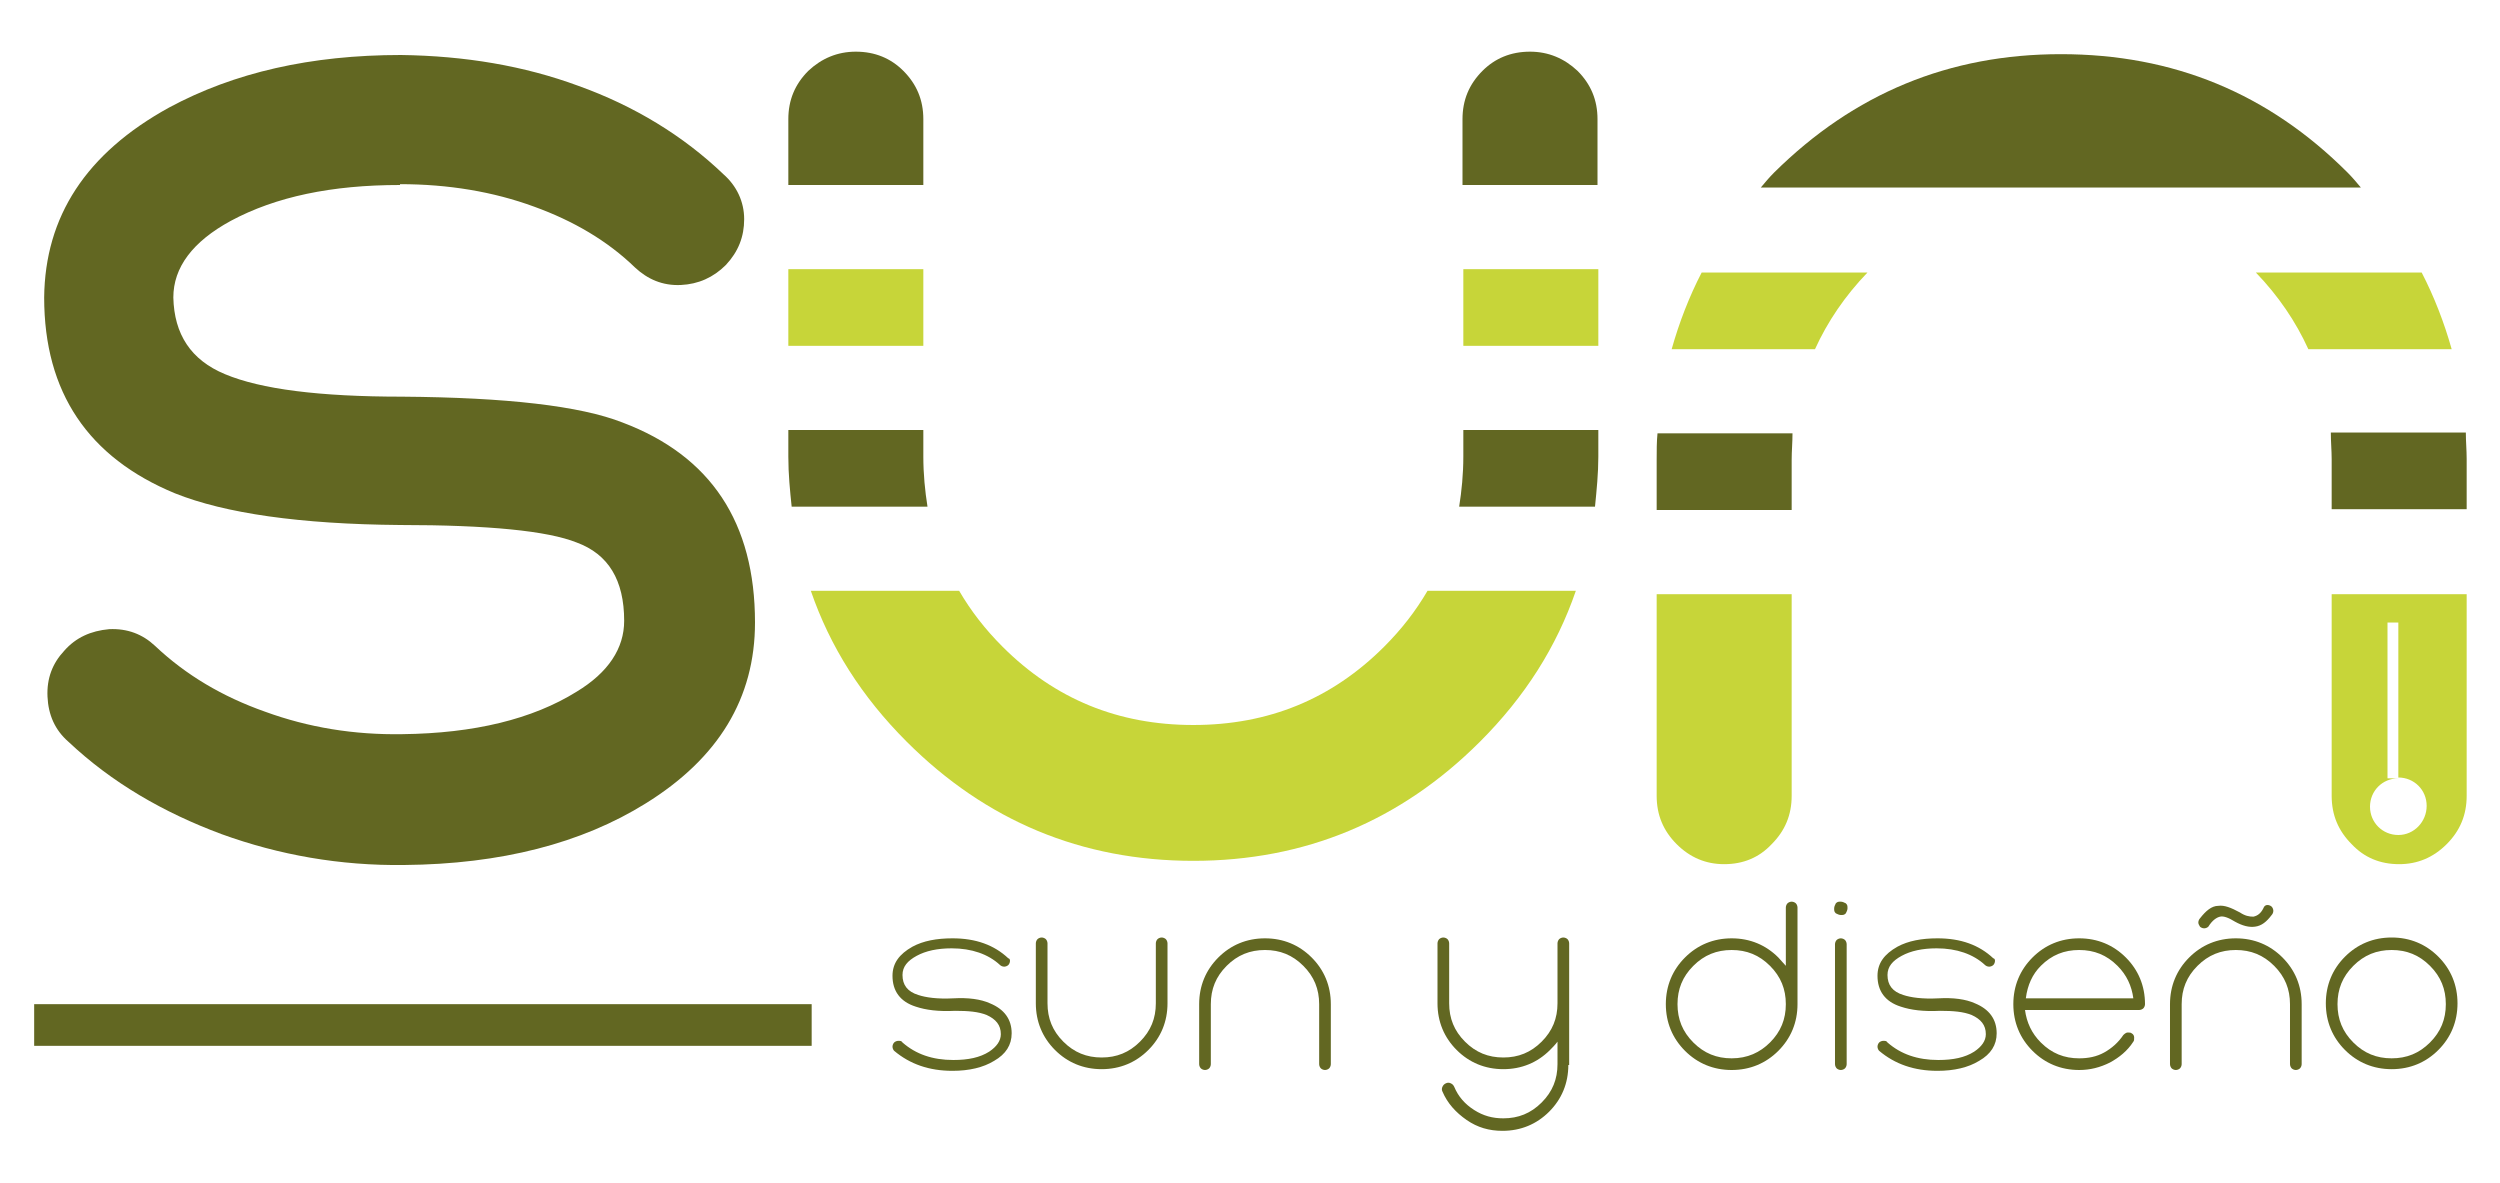 <?xml version="1.0" encoding="utf-8"?>
<!-- Generator: Adobe Illustrator 25.4.1, SVG Export Plug-In . SVG Version: 6.00 Build 0)  -->
<svg version="1.1" id="Capa_1" xmlns="http://www.w3.org/2000/svg" xmlns:xlink="http://www.w3.org/1999/xlink" x="0px" y="0px"
	 viewBox="0 0 300 142" style="enable-background:new 0 0 300 142;" xml:space="preserve">
<style type="text/css">
	.st0{fill:#626722;}
	.st1{fill:#C7D539;}
</style>
<g>
	<path class="st0" d="M89.3,26.3c0,2.1-0.7,3.9-2.2,5.5c-1.5,1.5-3.3,2.3-5.4,2.4c-2.2,0.1-4-0.7-5.5-2.1c-3.3-3.2-7.4-5.6-12.1-7.3
		c-4.9-1.8-10.3-2.7-16.1-2.7v0.1H48c-8.2,0-14.9,1.4-20.3,4.3c-4.6,2.5-6.9,5.6-6.9,9.2c0.1,4.4,2.1,7.5,6.2,9.2
		c4.3,1.8,11.3,2.7,21.3,2.7c12.5,0.1,21.3,1.1,26.4,3.1c10.6,4,15.9,12,15.9,24c0,9.1-4.4,16.3-13.1,21.7c-7.7,4.8-17.4,7.3-29,7.4
		c-7.7,0.1-15-1.2-21.9-3.7c-7-2.6-13.2-6.2-18.4-11.1c-1.6-1.4-2.4-3.2-2.5-5.4c-0.1-2.2,0.6-4,2-5.5c1.4-1.6,3.2-2.4,5.4-2.6
		c2.2-0.1,4,0.6,5.5,2c3.7,3.5,8.1,6.1,13.2,7.9c5.2,1.9,10.7,2.8,16.5,2.7c8.6-0.1,15.6-1.8,20.9-5.1c3.8-2.3,5.7-5.2,5.7-8.5
		c0-4.9-1.9-8-5.7-9.4c-3.5-1.4-10.6-2.1-21.2-2.1c-12-0.1-21-1.4-27-3.8C10.6,54.9,5.3,47.1,5.3,35.7c0.1-9.7,5-17.3,15-22.8
		c7.8-4.2,17-6.3,27.8-6.3c7.7,0.1,14.8,1.3,21.3,3.7c6.7,2.4,12.6,6,17.4,10.6C88.4,22.3,89.3,24.2,89.3,26.3z"/>
</g>
<rect x="94.6" y="32.3" class="st1" width="16.2" height="9.2"/>
<path class="st0" d="M110.8,54.8v-3.2H94.6v3.2c0,2.1,0.2,4.1,0.4,6h16.3C111,58.9,110.8,56.9,110.8,54.8z"/>
<path class="st0" d="M175.6,51.6v3.2c0,2.1-0.2,4.1-0.5,6h16.3c0.2-2,0.4-4,0.4-6v-3.2H175.6z"/>
<path class="st0" d="M191.7,22.2v-7.9c0-2.3-0.8-4.2-2.4-5.8c-1.6-1.5-3.5-2.3-5.7-2.3c-2.3,0-4.2,0.8-5.7,2.3
	c-1.6,1.6-2.4,3.5-2.4,5.8v7.9H191.7z"/>
<path class="st1" d="M171.3,70.9c-1.4,2.4-3.1,4.6-5.2,6.7c-6.3,6.3-13.9,9.4-22.9,9.4c-9,0-16.6-3.1-22.9-9.4
	c-2.1-2.1-3.8-4.3-5.2-6.7H97.3c2.3,6.7,6.1,12.7,11.5,18.1c9.5,9.5,21,14.3,34.4,14.3c13.4,0,24.9-4.8,34.4-14.3
	c5.4-5.4,9.2-11.4,11.5-18.1H171.3z"/>
<path class="st0" d="M110.8,22.2v-7.9c0-2.3-0.8-4.2-2.4-5.8c-1.5-1.5-3.4-2.3-5.7-2.3c-2.2,0-4.1,0.8-5.7,2.3
	c-1.6,1.6-2.4,3.5-2.4,5.8v7.9H110.8z"/>
<rect x="175.6" y="32.3" class="st1" width="16.2" height="9.2"/>
<path class="st0" d="M215,61.2v-6c0-1.1,0.1-2.1,0.1-3.2h-16.2c-0.1,1-0.1,2.1-0.1,3.2v6H215z"/>
<path class="st0" d="M283.3,22.5c-0.5-0.6-1-1.2-1.6-1.8c-9.5-9.5-20.9-14.2-34.4-14.2c-13.4,0-24.8,4.7-34.4,14.2
	c-0.6,0.6-1.1,1.2-1.6,1.8H283.3z"/>
<path class="st1" d="M204.2,32.7c-1.5,2.9-2.7,6-3.6,9.2h17.2c1.5-3.3,3.6-6.4,6.3-9.2H204.2z"/>
<path class="st0" d="M279.8,55.1v6h16.2v-6c0-1.1-0.1-2.1-0.1-3.2h-16.2C279.7,53,279.8,54.1,279.8,55.1z"/>
<path class="st1" d="M270.7,32.7c2.7,2.8,4.8,5.9,6.3,9.2h17.2c-0.9-3.2-2.1-6.3-3.6-9.2H270.7z"/>
<path class="st1" d="M198.8,71.3v24.2c0,2.3,0.8,4.2,2.4,5.8s3.5,2.4,5.7,2.4c2.3,0,4.2-0.8,5.7-2.4c1.6-1.6,2.4-3.5,2.4-5.8V71.3
	H198.8z"/>
<path class="st1" d="M279.8,71.3v24.2c0,2.3,0.8,4.2,2.4,5.8c1.5,1.6,3.4,2.4,5.7,2.4c2.2,0,4.1-0.8,5.7-2.4
	c1.6-1.6,2.4-3.5,2.4-5.8V71.3H279.8z M287.8,100.2c-1.9,0-3.4-1.5-3.4-3.4s1.5-3.4,3.4-3.4h-1.3V74.7h1.3v18.6
	c1.9,0,3.4,1.5,3.4,3.4S289.7,100.2,287.8,100.2z"/>
<g>
	<path class="st0" d="M121.2,115.3c0,0.2-0.1,0.4-0.2,0.5c-0.1,0.1-0.3,0.2-0.5,0.2s-0.4-0.1-0.5-0.2c-1.4-1.3-3.4-2-5.8-2
		c-1.7,0-3.1,0.3-4.2,0.9c-1.1,0.6-1.7,1.3-1.7,2.3c0,1.2,0.6,2,1.9,2.4c0.9,0.3,2.3,0.5,4.2,0.4c1.8-0.1,3.3,0.1,4.4,0.6
		c1.7,0.7,2.6,1.9,2.6,3.6c0,1.4-0.7,2.5-2.1,3.3c-1.3,0.8-3,1.2-5,1.2c-2.8,0-5.1-0.8-7-2.4c-0.1-0.1-0.2-0.3-0.2-0.5
		c0-0.2,0.1-0.4,0.2-0.5c0.1-0.1,0.3-0.2,0.5-0.2c0.2,0,0.4,0,0.5,0.2c1.6,1.4,3.6,2.1,6.1,2.1c1.8,0,3.2-0.3,4.3-1
		c0.9-0.6,1.4-1.3,1.4-2.1c0-1.1-0.6-1.8-1.7-2.3c-1-0.4-2.2-0.5-3.8-0.5c-2,0.1-3.5-0.1-4.7-0.5c-1.9-0.6-2.8-1.9-2.8-3.7
		c0-1.5,0.8-2.6,2.4-3.5c1.3-0.7,2.9-1,4.8-1c2.8,0,5,0.8,6.7,2.4C121.1,115,121.2,115.1,121.2,115.3z"/>
	<path class="st0" d="M138.7,113.2c0-0.2,0.1-0.4,0.2-0.5c0.1-0.1,0.3-0.2,0.5-0.2c0.2,0,0.4,0.1,0.5,0.2c0.1,0.1,0.2,0.3,0.2,0.5
		v7.2c0,2.2-0.8,4.1-2.3,5.6c-1.5,1.5-3.4,2.3-5.6,2.3c-2.2,0-4.1-0.8-5.6-2.3c-1.5-1.5-2.3-3.4-2.3-5.6v-7.2c0-0.2,0.1-0.4,0.2-0.5
		c0.1-0.1,0.3-0.2,0.5-0.2c0.2,0,0.4,0.1,0.5,0.2c0.1,0.1,0.2,0.3,0.2,0.5v7.2c0,1.8,0.6,3.3,1.9,4.6c1.3,1.3,2.8,1.9,4.6,1.9
		s3.3-0.6,4.6-1.9c1.3-1.3,1.9-2.8,1.9-4.6V113.2z"/>
	<path class="st0" d="M159.7,127.7c0,0.2-0.1,0.4-0.2,0.5c-0.1,0.1-0.3,0.2-0.5,0.2c-0.2,0-0.4-0.1-0.5-0.2
		c-0.1-0.1-0.2-0.3-0.2-0.5v-7.2c0-1.8-0.6-3.3-1.9-4.6c-1.3-1.3-2.8-1.9-4.6-1.9c-1.8,0-3.3,0.6-4.6,1.9c-1.3,1.3-1.9,2.8-1.9,4.6
		v7.2c0,0.2-0.1,0.4-0.2,0.5c-0.1,0.1-0.3,0.2-0.5,0.2c-0.2,0-0.4-0.1-0.5-0.2c-0.1-0.1-0.2-0.3-0.2-0.5v-7.2c0-2.2,0.8-4.1,2.3-5.6
		c1.5-1.5,3.4-2.3,5.6-2.3c2.2,0,4.1,0.8,5.6,2.3c1.5,1.5,2.3,3.4,2.3,5.6V127.7z"/>
	<path class="st0" d="M188.2,127.8c0,2.2-0.8,4.1-2.3,5.6c-1.5,1.5-3.4,2.3-5.6,2.3c-1.6,0-3-0.4-4.3-1.3c-1.3-0.9-2.3-2-2.9-3.4
		c-0.1-0.2-0.1-0.4,0-0.6c0.1-0.2,0.2-0.3,0.4-0.4c0.2-0.1,0.4-0.1,0.6,0c0.2,0.1,0.3,0.2,0.4,0.4c0.5,1.2,1.3,2.1,2.4,2.8
		c1.1,0.7,2.2,1,3.5,1c1.8,0,3.3-0.6,4.6-1.9c1.3-1.3,1.9-2.8,1.9-4.6V125c-0.3,0.4-0.6,0.7-0.9,1c-1.5,1.5-3.4,2.3-5.6,2.3
		c-2.2,0-4.1-0.8-5.6-2.3c-1.5-1.5-2.3-3.4-2.3-5.6v-7.2c0-0.2,0.1-0.4,0.2-0.5c0.1-0.1,0.3-0.2,0.5-0.2c0.2,0,0.4,0.1,0.5,0.2
		c0.1,0.1,0.2,0.3,0.2,0.5v7.2c0,1.8,0.6,3.3,1.9,4.6c1.3,1.3,2.8,1.9,4.6,1.9c1.8,0,3.3-0.6,4.6-1.9c1.3-1.3,1.9-2.8,1.9-4.6v-7.2
		c0-0.2,0.1-0.4,0.2-0.5c0.1-0.1,0.3-0.2,0.5-0.2c0.2,0,0.4,0.1,0.5,0.2c0.1,0.1,0.2,0.3,0.2,0.5V127.8z"/>
	<path class="st0" d="M214.3,108.9c0-0.2,0.1-0.4,0.2-0.5c0.1-0.1,0.3-0.2,0.5-0.2c0.2,0,0.4,0.1,0.5,0.2c0.1,0.1,0.2,0.3,0.2,0.5
		v11.6c0,2.2-0.8,4.1-2.3,5.6c-1.5,1.5-3.4,2.3-5.6,2.3c-2.2,0-4.1-0.8-5.6-2.3c-1.5-1.5-2.3-3.4-2.3-5.6c0-2.2,0.8-4.1,2.3-5.6
		c1.5-1.5,3.4-2.3,5.6-2.3c2.2,0,4.1,0.8,5.6,2.3c0.3,0.3,0.6,0.7,0.9,1V108.9z M212.4,125.1c1.3-1.3,1.9-2.8,1.9-4.6
		c0-1.8-0.6-3.3-1.9-4.6c-1.3-1.3-2.8-1.9-4.6-1.9c-1.8,0-3.3,0.6-4.6,1.9c-1.3,1.3-1.9,2.8-1.9,4.6c0,1.8,0.6,3.3,1.9,4.6
		c1.3,1.3,2.8,1.9,4.6,1.9C209.7,127,211.2,126.3,212.4,125.1z"/>
	<path class="st0" d="M221.5,108.4c0.2,0.2,0.2,0.3,0.2,0.6c0,0.2-0.1,0.4-0.2,0.6c-0.2,0.2-0.3,0.2-0.6,0.2c-0.2,0-0.4-0.1-0.6-0.2
		c-0.2-0.2-0.2-0.3-0.2-0.6c0-0.2,0.1-0.4,0.2-0.6c0.2-0.2,0.3-0.2,0.6-0.2C221.1,108.2,221.3,108.3,221.5,108.4z M221.6,127.7
		c0,0.2-0.1,0.4-0.2,0.5c-0.1,0.1-0.3,0.2-0.5,0.2c-0.2,0-0.4-0.1-0.5-0.2c-0.1-0.1-0.2-0.3-0.2-0.5v-14.4c0-0.2,0.1-0.4,0.2-0.5
		c0.1-0.1,0.3-0.2,0.5-0.2c0.2,0,0.4,0.1,0.5,0.2c0.1,0.1,0.2,0.3,0.2,0.5V127.7z"/>
	<path class="st0" d="M239.4,115.3c0,0.2-0.1,0.4-0.2,0.5c-0.1,0.1-0.3,0.2-0.5,0.2c-0.2,0-0.4-0.1-0.5-0.2c-1.4-1.3-3.4-2-5.8-2
		c-1.7,0-3.1,0.3-4.2,0.9c-1.1,0.6-1.7,1.3-1.7,2.3c0,1.2,0.6,2,1.9,2.4c0.9,0.3,2.3,0.5,4.2,0.4c1.8-0.1,3.3,0.1,4.4,0.6
		c1.7,0.7,2.6,1.9,2.6,3.6c0,1.4-0.7,2.5-2.1,3.3c-1.3,0.8-3,1.2-5,1.2c-2.8,0-5.1-0.8-7-2.4c-0.1-0.1-0.2-0.3-0.2-0.5
		c0-0.2,0.1-0.4,0.2-0.5c0.1-0.1,0.3-0.2,0.5-0.2c0.2,0,0.4,0,0.5,0.2c1.6,1.4,3.6,2.1,6.1,2.1c1.8,0,3.2-0.3,4.3-1
		c0.9-0.6,1.4-1.3,1.4-2.1c0-1.1-0.6-1.8-1.7-2.3c-1-0.4-2.2-0.5-3.8-0.5c-2,0.1-3.5-0.1-4.7-0.5c-1.9-0.6-2.8-1.9-2.8-3.7
		c0-1.5,0.8-2.6,2.4-3.5c1.3-0.7,2.9-1,4.8-1c2.8,0,5,0.8,6.7,2.4C239.3,115,239.4,115.1,239.4,115.3z"/>
	<path class="st0" d="M255.3,123.9c0.2,0,0.4,0,0.5,0.1c0.2,0.1,0.3,0.3,0.3,0.5c0,0.2,0,0.4-0.1,0.5c-0.7,1.1-1.7,1.9-2.8,2.5
		c-1.2,0.6-2.4,0.9-3.7,0.9c-2.2,0-4.1-0.8-5.6-2.3c-1.5-1.5-2.3-3.4-2.3-5.6c0-2.2,0.8-4.1,2.3-5.6c1.5-1.5,3.4-2.3,5.6-2.3
		c2.2,0,4.1,0.8,5.6,2.3c1.5,1.5,2.3,3.4,2.3,5.6c0,0.2-0.1,0.4-0.2,0.5c-0.1,0.1-0.3,0.2-0.5,0.2h-13.7c0.2,1.5,0.8,2.8,1.9,3.9
		c1.3,1.3,2.8,1.9,4.6,1.9c1.1,0,2.1-0.2,3-0.7c0.9-0.5,1.7-1.2,2.3-2.1C255,124,255.2,123.9,255.3,123.9z M243.1,119.8H256
		c-0.2-1.5-0.8-2.8-1.9-3.9c-1.3-1.3-2.8-1.9-4.6-1.9c-1.8,0-3.3,0.6-4.6,1.9C243.9,116.9,243.3,118.2,243.1,119.8z"/>
	<path class="st0" d="M276.2,127.7c0,0.2-0.1,0.4-0.2,0.5c-0.1,0.1-0.3,0.2-0.5,0.2s-0.4-0.1-0.5-0.2c-0.1-0.1-0.2-0.3-0.2-0.5v-7.2
		c0-1.8-0.6-3.3-1.9-4.6c-1.3-1.3-2.8-1.9-4.6-1.9c-1.8,0-3.3,0.6-4.6,1.9c-1.3,1.3-1.9,2.8-1.9,4.6v7.2c0,0.2-0.1,0.4-0.2,0.5
		c-0.1,0.1-0.3,0.2-0.5,0.2s-0.4-0.1-0.5-0.2c-0.1-0.1-0.2-0.3-0.2-0.5v-7.2c0-2.2,0.8-4.1,2.3-5.6c1.5-1.5,3.4-2.3,5.6-2.3
		c2.2,0,4.1,0.8,5.6,2.3c1.5,1.5,2.3,3.4,2.3,5.6V127.7z M272.1,108.6c0.2,0,0.4,0.1,0.5,0.2c0.1,0.1,0.2,0.3,0.2,0.5
		c0,0.2-0.1,0.4-0.2,0.5c-0.6,0.8-1.2,1.3-2,1.4c-0.7,0.1-1.5-0.1-2.4-0.6c-0.8-0.5-1.4-0.7-1.8-0.6c-0.4,0.1-0.9,0.4-1.4,1.2
		c-0.1,0.1-0.3,0.2-0.5,0.2c-0.2,0-0.4-0.1-0.5-0.2c-0.1-0.2-0.2-0.3-0.2-0.5c0-0.2,0.1-0.4,0.2-0.5c0.7-0.9,1.4-1.5,2.2-1.5
		c0.7-0.1,1.5,0.2,2.6,0.8c0.6,0.4,1.1,0.5,1.6,0.5c0.5-0.1,0.9-0.4,1.2-1C271.7,108.7,271.9,108.6,272.1,108.6z"/>
	<path class="st0" d="M287,112.5c2.2,0,4.1,0.8,5.6,2.3c1.5,1.5,2.3,3.4,2.3,5.6c0,2.2-0.8,4.1-2.3,5.6c-1.5,1.5-3.4,2.3-5.6,2.3
		c-2.2,0-4.1-0.8-5.6-2.3c-1.5-1.5-2.3-3.4-2.3-5.6c0-2.2,0.8-4.1,2.3-5.6C282.9,113.3,284.8,112.5,287,112.5z M282.4,115.9
		c-1.3,1.3-1.9,2.8-1.9,4.6c0,1.8,0.6,3.3,1.9,4.6c1.3,1.3,2.8,1.9,4.6,1.9c1.8,0,3.3-0.6,4.6-1.9s1.9-2.8,1.9-4.6
		c0-1.8-0.6-3.3-1.9-4.6c-1.3-1.3-2.8-1.9-4.6-1.9C285.2,114,283.7,114.6,282.4,115.9z"/>
</g>
<rect x="4.1" y="120.5" class="st0" width="93.3" height="5"/>
</svg>

